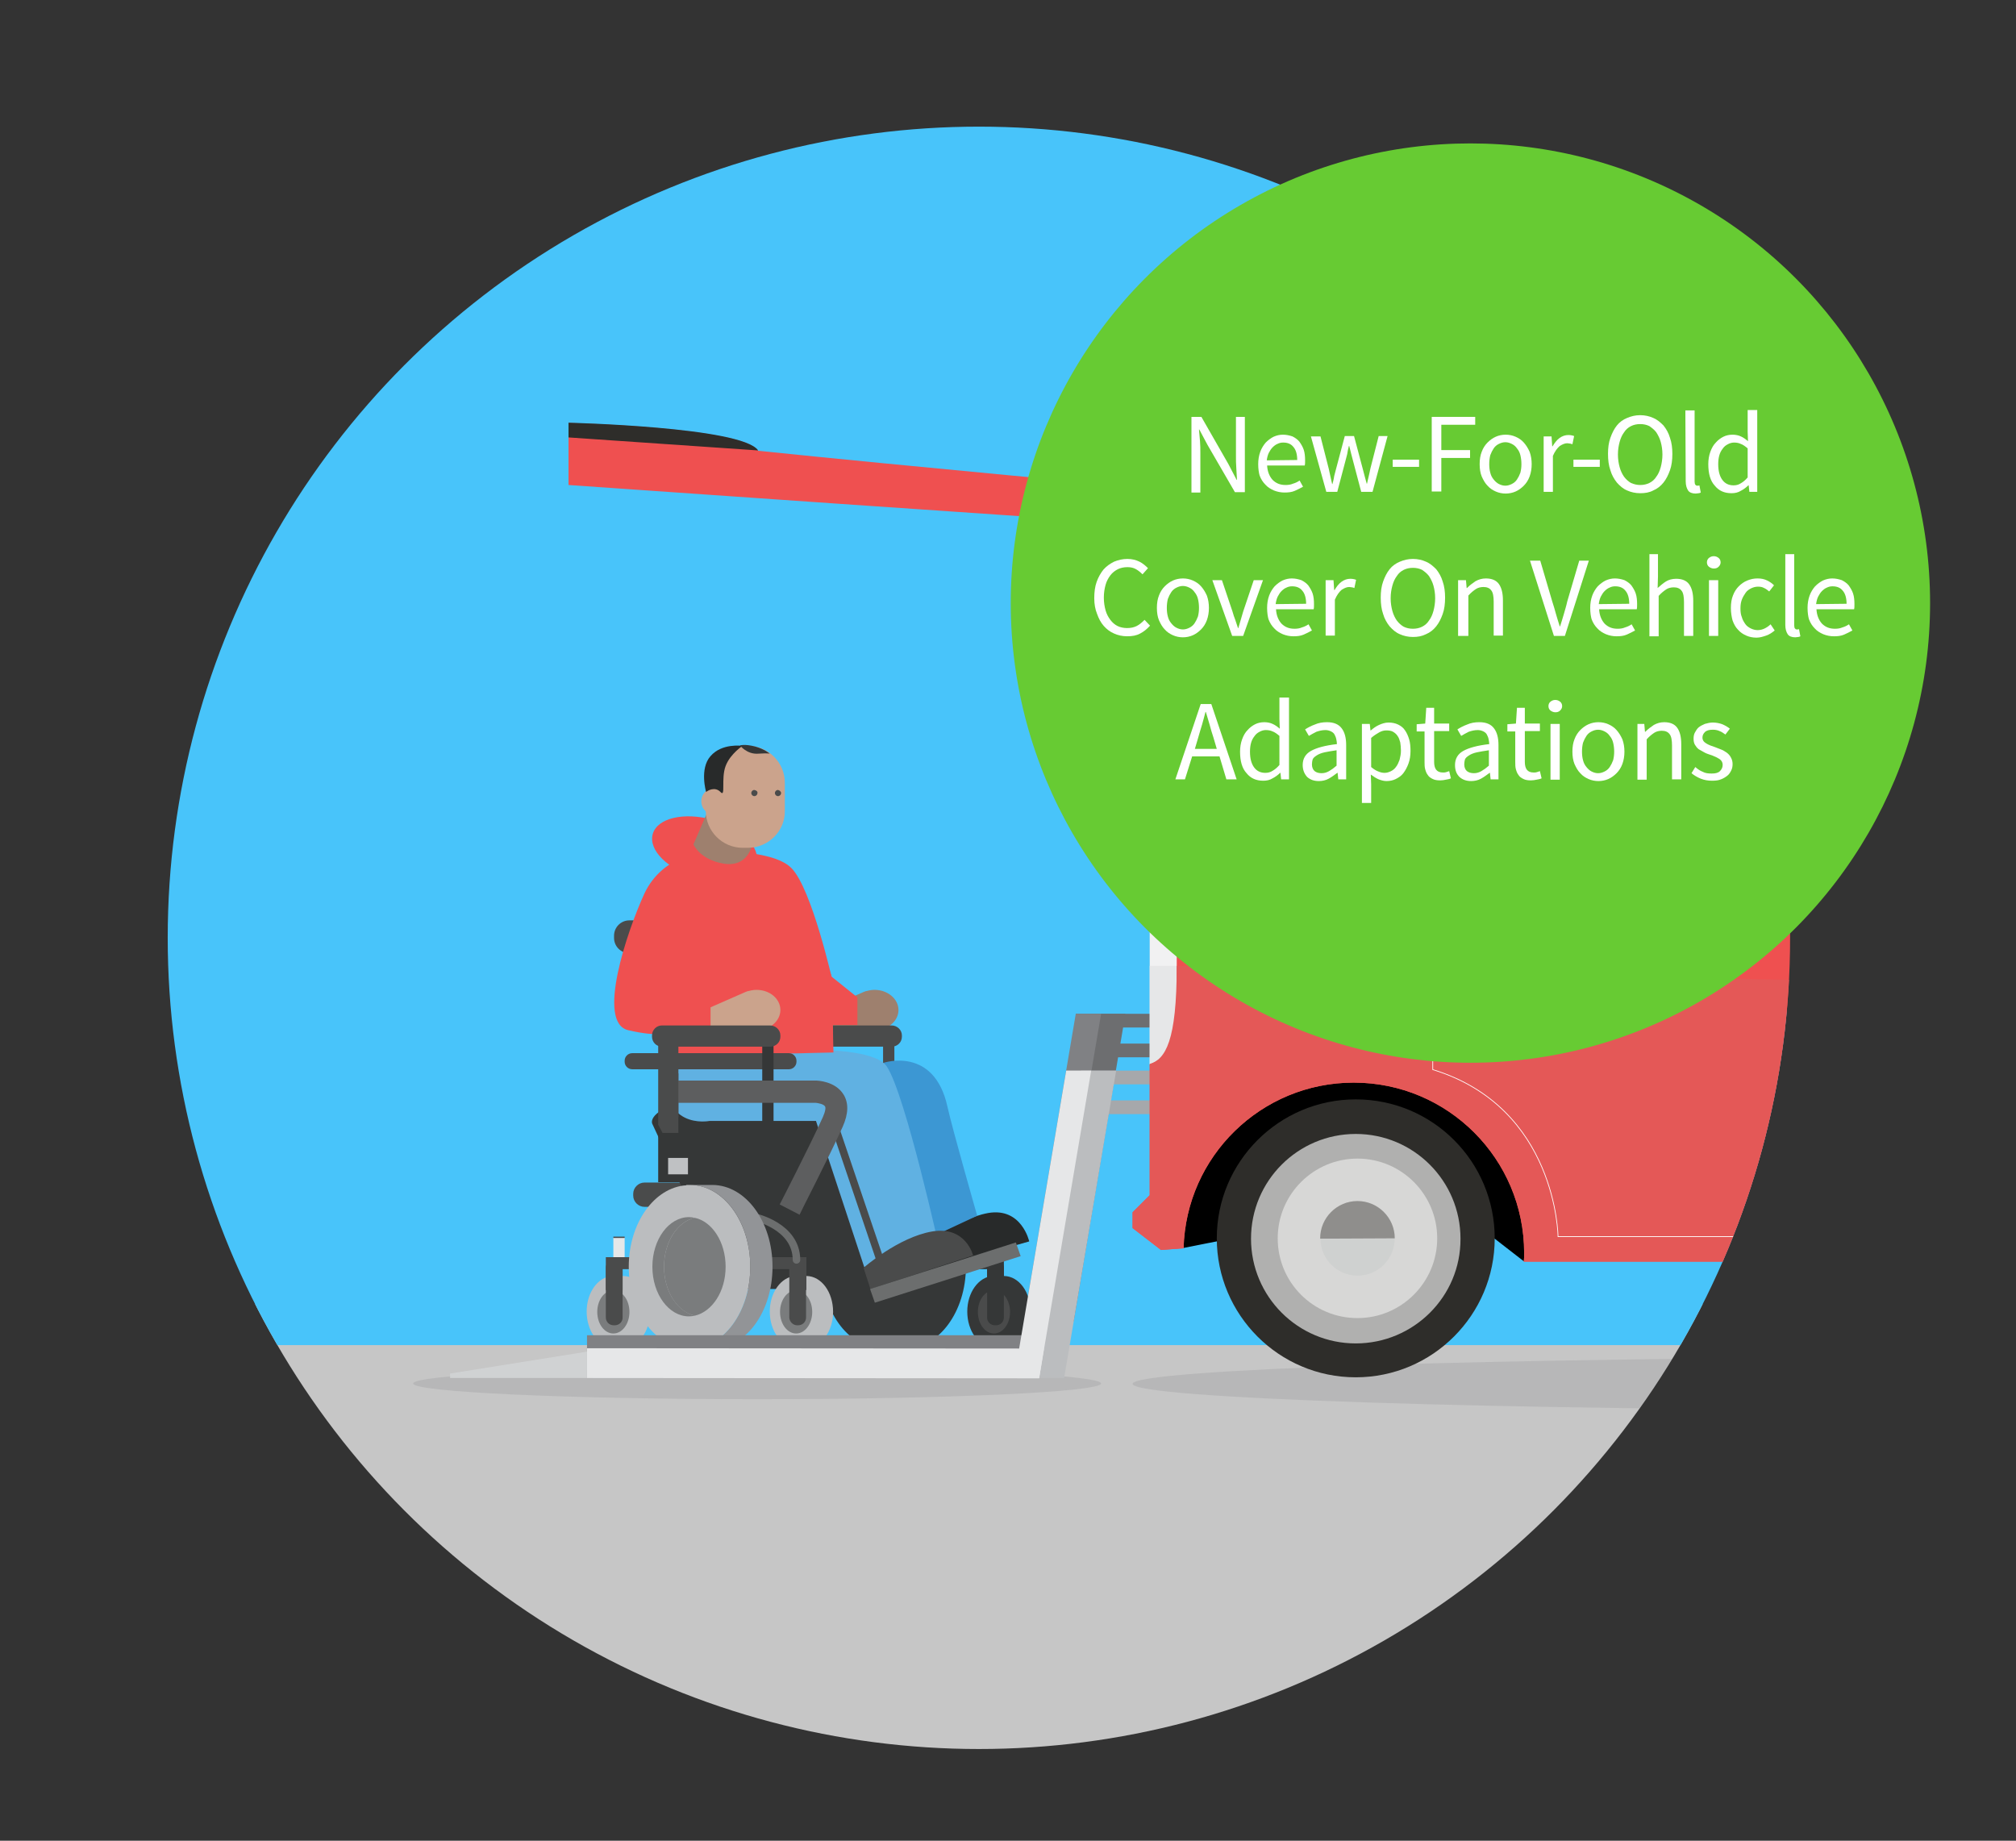 <svg xmlns="http://www.w3.org/2000/svg" xmlns:xlink="http://www.w3.org/1999/xlink" version="1.1" id="Layer_1" x="0" y="0" viewBox="0 0 589 537.8" xml:space="preserve" enable-background="new 0 0 589 537.8"><rect x="0" y="0" width="589" height="537.8" fill="#333333" stroke="none"/><style type="text/css">.st3{fill:#6d6e70}.st4{fill:#808184}.st5{fill:#a6a8ab}.st6{fill:#231f20}.st7{fill:#404041}.st8{opacity:.2;fill:#808184;enable-background:new}.st9{fill:#f1f1f2}.st10{fill:#e6e7e8}.st11{fill:#656563}.st12{fill:#b0b0af}.st13{fill:#2e2d2a}.st14{fill:#d7d7d6}.st15{fill:#8f8e8c}.st16{fill:#cfd1d0}.st17{fill:none}.st18{fill:#ef5050}.st19{fill:#e45857}.st20{fill:#e8e7e8}.st21,.st22,.st23{fill:none;stroke:#fff;stroke-width:.209}.st22,.st23{stroke-width:.5}.st23{stroke-width:.22}.st24{fill:#9e806e}.st25{fill:#4a4b4b}.st26{fill:#353737}.st27{fill:#bbbdbf}.st28{fill:#7a7c7d}.st29{fill:#282a2a}.st30{fill:#3c97d3}.st31{fill:#60b1e2}.st32{fill:#cba38c}.st33,.st34{fill:none;stroke:#4a4b4b;stroke-width:2.198;stroke-miterlimit:10}.st34{stroke:#6c6e6e;stroke-linecap:round;stroke-linejoin:round}.st35{fill:#929497}.st36{fill:#6c6e6e}.st37{fill:#5d5e5f}.st38{fill:#bfc1c3}.st39{fill:#d0d2d3}.st40{fill:#67cb33}.st41{fill:#fff}</style><g><g><g><g><g><g><g><defs><circle id="SVGID_1_" cx="286" cy="274" r="237"/></defs><clipPath id="SVGID_00000008853939153918981420000002564564917289711281_"><use xlink:href="#SVGID_1_" overflow="visible"/></clipPath><rect x="33" y="381" width="489" height="145" clip-path="url(#SVGID_00000008853939153918981420000002564564917289711281_)" fill="#C6C6C6"/></g></g></g></g></g></g><g><g><g><g><g><g><defs><circle id="SVGID_00000152241506997080248790000002462463600014291079_" cx="286" cy="274" r="237"/></defs><clipPath id="SVGID_00000176759358030999862300000011545643224291000231_"><use xlink:href="#SVGID_00000152241506997080248790000002462463600014291079_" overflow="visible"/></clipPath><rect x="33" y="33" width="489" height="360" clip-path="url(#SVGID_00000176759358030999862300000011545643224291000231_)" fill="#48C4FA"/></g></g></g></g></g></g><g><g><g><g><g><g><defs><circle id="SVGID_00000097459410123596152610000018279945821664379044_" cx="286" cy="274" r="237"/></defs><clipPath id="SVGID_00000024680884581947749630000018352549494014045094_"><use xlink:href="#SVGID_00000097459410123596152610000018279945821664379044_" overflow="visible"/></clipPath><g clip-path="url(#SVGID_00000024680884581947749630000018352549494014045094_)"><rect x="314.3" y="296.2" class="st3" width="33.9" height="4"/><rect x="314.3" y="304.9" class="st3" width="33.9" height="4"/><polygon class="st3" points="313.7,386 303.5,386 318.6,296.2 328.8,296.2"/><polygon class="st4" points="306.5,386 299.1,386 314.3,296.2 321.7,296.2"/><rect x="311.5" y="312.8" class="st5" width="33.9" height="4"/><rect x="311.5" y="321.5" class="st5" width="33.9" height="4"/><rect x="423.3" y="159.4" class="st6" width="6.9" height="6.9"/><rect x="429.2" y="159.4" class="st7" width="4.4" height="6.9"/><rect x="543.4" y="159.4" class="st6" width="6.9" height="6.9"/><rect x="549.4" y="159.4" class="st7" width="4.4" height="6.9"/><path class="st7" d="M409.2,159.5c15.7-0.4,143.2,0.1,162.9,0.8c10.6,0.4,17.3,4.3,21.1,7.9h16.6c0,0-6.7-13-28.6-13.6 c-21.9-0.7-163.7-1.2-181.2-0.8s-20.1,14.4-20.1,14.4h13.5C395.7,164.3,400.3,159.8,409.2,159.5z"/><path id="XMLID_269_" class="st8" d="M321.7,404.2c0,2.5-45,4.6-100.5,4.6s-100.5-2.1-100.5-4.6s45-4.6,100.5-4.6 S321.7,401.7,321.7,404.2"/><rect x="335.9" y="232.7" class="st9" width="10.4" height="78.3"/><rect x="335.9" y="282.2" class="st10" width="10.4" height="28.7"/><path d="M345.8,364.6l14.1-2.8l76.8,0.1l8.5,6.6l5.4-9.2c0,0-10.3-54.9-13.9-54.9s-59.5,0-59.5,0l-35.5,29.4L345.8,364.6z"/><path d="M688.9,368.5l14.1-6.7l76.8,0.1l8.5,6.6l5.4-9.2c0,0-10.3-54.9-13.9-54.9s-59.5,0-59.5,0l-35.5,29.4L688.9,368.5z"/><path id="XMLID_232_" class="st8" d="M800.7,404.3c0,4.2-105.2,7.7-234.9,7.7s-234.9-3.4-234.9-7.7 c0-4.2,105.2-7.7,234.9-7.7S800.7,400.1,800.7,404.3"/><path id="XMLID_231_" class="st11" d="M719.9,252.1l19.4,0.6c-0.7-0.1-3.3-0.2-3.3-0.2s-33.4-35.4-68.6-59.5 c-13.9-9.5-30.3-14.8-47.3-18.4c0,0,50.5,22.4,79.4,52.9C710.9,239.4,719.9,252.1,719.9,252.1"/><g><path id="XMLID_230_" class="st12" d="M775.9,361.8c0-20.2-16.4-36.6-36.7-36.6s-36.7,16.4-36.7,36.6 c0,20.3,16.4,36.7,36.7,36.7C759.5,398.4,775.9,382,775.9,361.8"/><path id="XMLID_229_" class="st12" d="M775.9,361.8c0-20.2-16.4-36.6-36.7-36.6s-36.7,16.4-36.7,36.6 c0,20.3,16.4,36.7,36.7,36.7C759.5,398.4,775.9,382,775.9,361.8"/><path id="XMLID_226_" class="st13" d="M738.8,321.2c-22.4,0-40.6,18.2-40.6,40.6s18.2,40.6,40.6,40.6 c22.4,0,40.6-18.2,40.6-40.6C779.4,339.4,761.2,321.2,738.8,321.2 M738.8,392.5c-16.9,0-30.6-13.7-30.6-30.6 s13.7-30.6,30.6-30.6c16.9,0,30.6,13.7,30.6,30.6C769.4,378.8,755.7,392.5,738.8,392.5"/><path id="XMLID_225_" class="st14" d="M762.5,361.8c0-12.8-10.4-23.3-23.3-23.3c-12.8,0-23.3,10.4-23.3,23.3 s10.4,23.3,23.3,23.3C752.1,385.1,762.5,374.6,762.5,361.8"/><path id="XMLID_224_" class="st15" d="M750.1,361.8c0-6-4.9-10.9-10.9-10.9s-10.9,4.9-10.9,10.9c0,0,0,0,0,0.1L750.1,361.8 L750.1,361.8"/><path id="XMLID_223_" class="st16" d="M739.2,372.7c6,0,10.8-4.8,10.9-10.8h-21.7C728.4,367.8,733.3,372.7,739.2,372.7"/></g><g><path id="XMLID_222_" class="st12" d="M433.3,361.8c0-20.2-16.4-36.6-36.7-36.6c-20.3,0-36.7,16.4-36.7,36.6 c0,20.3,16.4,36.7,36.7,36.7C416.9,398.4,433.3,382,433.3,361.8"/><path id="XMLID_221_" class="st12" d="M433.3,361.8c0-20.2-16.4-36.6-36.7-36.6c-20.3,0-36.7,16.4-36.7,36.6 c0,20.3,16.4,36.7,36.7,36.7C416.9,398.4,433.3,382,433.3,361.8"/><path id="XMLID_218_" class="st13" d="M396.1,321.2c-22.4,0-40.6,18.2-40.6,40.6s18.2,40.6,40.6,40.6s40.6-18.2,40.6-40.6 C436.7,339.4,418.6,321.2,396.1,321.2 M396.1,392.5c-16.9,0-30.6-13.7-30.6-30.6s13.7-30.6,30.6-30.6s30.6,13.7,30.6,30.6 C426.8,378.8,413,392.5,396.1,392.5"/><path id="XMLID_216_" class="st14" d="M419.9,361.8c0-12.8-10.4-23.3-23.3-23.3c-12.8,0-23.3,10.4-23.3,23.3 s10.4,23.3,23.3,23.3C409.5,385.1,419.9,374.6,419.9,361.8"/><path id="XMLID_215_" class="st15" d="M407.5,361.8c0-6-4.9-10.9-10.9-10.9s-10.9,4.9-10.9,10.9c0,0,0,0,0,0.1L407.5,361.8 L407.5,361.8"/><path id="XMLID_192_" class="st16" d="M396.6,372.7c6,0,10.8-4.8,10.9-10.8h-21.7C385.8,367.8,390.6,372.7,396.6,372.7"/></g><line id="XMLID_191_" class="st17" x1="335.9" y1="238.1" x2="335.9" y2="255.2"/><path class="st18" d="M827.5,306.9H789c-8,0-14.4-6.5-14.4-14.4c0-8,6.5-14.4,14.4-14.4h9.9c-10.2-16.7-58-26.2-65.4-27.5 h-6.1c0,0-27.3-25.1-39.5-35c-32.7-26.4-45.2-34.9-45.2-34.9c-16.9-14.3-37.1-13.7-43.5-14.3H389.1h-37.2 c-17.7-0.1-16,17.3-16,17.3v49c4.6,1.5,7.9,5.8,7.9,10.8v56.6c0,5-3.3,9.3-7.9,10.8v38.3l-5,5v4.6l8.3,6.4l6.6-0.5 c0.7-26.9,22.7-48.4,49.7-48.4c27.5,0,49.8,22.3,49.8,49.8c0,0.8,0,1.7-0.1,2.5H686h2.9c0-0.8-0.1-1.7-0.1-2.5 c0-27.5,22.3-49.8,49.8-49.8s49.8,22.3,49.8,49.8c0,0.8,0,1.7-0.1,2.5l26.6-4.7c13.4-2,13.3-15.2,13.3-15.2v-22.1 C828.1,326.5,828.5,317.8,827.5,306.9z"/><path class="st19" d="M343.8,282.2c0,22.1-3.3,27.2-7.9,28.7v38.3l-5,5v4.6l8.3,6.4l6.6-0.5c0.7-26.9,22.7-48.4,49.7-48.4 c27.5,0,49.8,22.3,49.8,49.8c0,0.8,0,1.7-0.1,2.5H686h2.9c0-0.8-0.1-1.7-0.1-2.5c0-27.5,22.3-49.8,49.8-49.8 s49.8,22.3,49.8,49.8c0,0.8,0,1.7-0.1,2.5l26.6-4.7c13.4-2,13.3-15.2,13.3-15.2v-22.1c0,0,0.4-8.7-0.7-19.5H789 c-8,0-15.1-7.2-15.1-15.1"/><path class="st11" d="M683.9,222.4l-43.8-34.3c0,0-11.2-8.6-31.2-8.6c-20.4,0-183,0-236.5,0c-8.8,0-17.1,7.5-19.5,18.1l0,0 c-3.2,13.9,2.6,35.9,23.8,40.5l16.4,2.3c0.1,0,0.2,0,0.3,0l314.7,23.3L683.9,222.4z"/><path id="XMLID_187_" class="st13" d="M536.6,293.3c3.3,0,6-2.7,6-6V271c0-3.3-2.7-6-6-6h-1.4v28.4h1.4V293.3z"/><path id="XMLID_186_" class="st20" d="M528.4,271v16.3c0,3.3,2.7,6,6,6h0.8V265h-0.8C531.1,265,528.4,267.7,528.4,271"/><path id="XMLID_185_" class="st13" d="M564.5,293.3c3.3,0,6-2.7,6-6V271c0-3.3-2.7-6-6-6h-1.4v28.4h1.4V293.3z"/><path id="XMLID_181_" class="st20" d="M556.3,271v16.3c0,3.3,2.7,6,6,6h0.8V265h-0.8C559,265,556.3,267.7,556.3,271"/><path id="XMLID_180_" class="st13" d="M707.5,249.5c-1.3-6-7.5-14.5-23.6-27c-2-1.6-3.6-2.8-5.6-4.4v43.7l29.8,2 L707.5,249.5z"/><polygon id="XMLID_179_" class="st13" points="418.6,179.5 436.2,179.5 436.2,243.6 418.6,242.4"/><polygon id="XMLID_175_" class="st13" points="529,179.5 564.9,179.5 564.9,253.2 529,250.6"/><line class="st21" x1="548.6" y1="179.5" x2="548.6" y2="361.3"/><path id="XMLID_174_" class="st9" d="M798.9,278.1c-0.2-0.3-0.3-0.5-0.3-0.5h-10.2c-7.9,0-14.2,6.3-14.4,14.1h39.4 C808,285.6,803.7,280.8,798.9,278.1"/><path id="XMLID_173_" class="st10" d="M788.4,307.3l39.1-0.4c-3.1-4.6-10.2-12.3-14.1-15.2H774c0,0.1,0,0.2,0,0.3 C774,300,780.4,307.3,788.4,307.3"/><path class="st21" d="M418.6,242.4v70.1c36.3,11.1,36.6,48.8,36.6,48.8H552h130.2l25.9-85.6v-12"/><path id="XMLID_169_" class="st13" d="M671.6,240.9c-0.2,0-3.3,0-3.6,0V273c0.2,0,3.3,0,3.6,0c8.9,0,13.2-7.2,13.2-16.1 C684.8,248.2,680.5,240.9,671.6,240.9"/><path id="XMLID_168_" class="st7" d="M671.6,240.9c-0.2,0-0.5,0-0.7,0V273c0.2,0,0.5,0,0.7,0c8.9,0,16.1-7.2,16.1-16.1 C687.6,248.2,680.4,240.9,671.6,240.9"/><line class="st22" x1="418.6" y1="260.7" x2="367.6" y2="255.1"/><line class="st23" x1="418.6" y1="265.5" x2="367.6" y2="259.8"/><line class="st23" x1="418.6" y1="256" x2="367.6" y2="250.3"/><line class="st23" x1="367.6" y1="250.3" x2="367.6" y2="259.8"/><path id="XMLID_167_" class="st20" d="M721.4,297.5c0,1.9-1.6,3.5-3.5,3.5h-3.8c-1.9,0-3.5-1.6-3.5-3.5s1.6-3.5,3.5-3.5h3.8 C719.8,294,721.4,295.5,721.4,297.5"/><path class="st18" d="M351.9,166.3c0,0-2.1-12.3-16-13c-13.8-0.7-169.8-11.6-169.8-11.6v-18.1c0,0,50.7,1.2,55.4,8.1 c42.5,4.4,114.4,11,114.4,11s25.4,2.4,24,23.7C351.9,166.3,351.9,166.3,351.9,166.3z"/><path class="st13" d="M166.1,127.8v-4.3c0,0,50.7,1.2,55.4,8.1"/><g id="XMLID_96_"><rect id="XMLID_419_" x="179.2" y="361.6" class="st10" width="3.3" height="5.8"/><path id="XMLID_418_" class="st24" d="M255.5,289.2c-0.9,0-1.8,0.2-2.6,0.4l0,0l0,0c-0.4,0.1-0.7,0.3-1,0.4l-9.8,4.3v6.7 h13.4c3.9,0,7-2.7,7-5.9C262.5,291.8,259.3,289.2,255.5,289.2"/><polygon id="XMLID_417_" class="st18" points="250.5,299.5 250.5,291.4 235.8,279.6 238.2,299.5"/><path id="XMLID_416_" class="st25" d="M187.8,278.5h-3.9c-2.5,0-4.5-2-4.5-4.5v-0.6c0-2.5,2-4.5,4.5-4.5h3.9 c2.5,0,4.5,2,4.5,4.5v0.6C192.3,276.5,190.2,278.5,187.8,278.5"/><rect id="XMLID_415_" x="258" y="304.3" class="st25" width="3.3" height="35.5"/><path id="XMLID_414_" class="st26" d="M282.2,370.1c0-13.1-7.8-23.8-17.5-23.9l0,0h-7.8v0.1c-9.3,0.6-16.8,11-16.8,23.8 s7.4,23.2,16.8,23.8v0.1h7.8l0,0C274.3,393.9,282.2,383.2,282.2,370.1"/><path id="XMLID_413_" class="st26" d="M301.1,383.3c0-5.8-3.4-10.4-7.7-10.5l0,0H290l0,0c-4.1,0.3-7.4,4.8-7.4,10.4 s3.3,10.2,7.4,10.4l0,0h3.4l0,0C297.7,393.7,301.1,389,301.1,383.3"/><path id="XMLID_412_" class="st25" d="M295.1,383.3c0,3.5-2.1,6.3-4.7,6.3s-4.7-2.8-4.7-6.3s2.1-6.3,4.7-6.3 S295.1,379.8,295.1,383.3"/><rect id="XMLID_411_" x="278" y="367.3" class="st26" width="14" height="3.5"/><path id="XMLID_410_" class="st26" d="M290.7,387.2h0.3c1.3,0,2.3-1,2.3-2.3v-14.5c0-1.3-1-2.3-2.3-2.3h-0.3 c-1.3,0-2.3,1-2.3,2.3V385C288.4,386.2,289.4,387.2,290.7,387.2"/><rect id="XMLID_409_" x="288.4" y="367.3" class="st26" width="4.9" height="9.6"/><path id="XMLID_408_" class="st27" d="M189.9,383.3c0-5.8-3.4-10.4-7.7-10.5l0,0h-3.4l0,0c-4.1,0.3-7.4,4.8-7.4,10.4 s3.3,10.2,7.4,10.4l0,0h3.4l0,0C186.5,393.7,189.9,389,189.9,383.3"/><path id="XMLID_407_" class="st28" d="M183.9,383.3c0,3.5-2.1,6.3-4.7,6.3c-2.6,0-4.7-2.8-4.7-6.3s2.1-6.3,4.7-6.3 C181.8,377,183.9,379.8,183.9,383.3"/><rect id="XMLID_406_" x="178.3" y="367.3" class="st25" width="14" height="3.5"/><path id="XMLID_405_" class="st25" d="M179.6,387.2h-0.3c-1.3,0-2.3-1-2.3-2.3v-14.5c0-1.3,1-2.3,2.3-2.3h0.3 c1.3,0,2.3,1,2.3,2.3V385C181.9,386.2,180.9,387.2,179.6,387.2"/><rect id="XMLID_404_" x="177" y="367.3" class="st25" width="4.9" height="9.6"/><path id="XMLID_403_" class="st25" d="M260.5,305.8h-31.6c-1.6,0-2.9-1.3-2.9-2.9v-0.4c0-1.6,1.3-2.9,2.9-2.9h31.6 c1.6,0,3,1.3,3,2.9v0.4C263.5,304.5,262.2,305.8,260.5,305.8"/><path id="XMLID_402_" class="st29" d="M268.7,365l2,6.2l30-8.5c0,0-2.2-10-12-8.3C278.9,356.2,268.7,365,268.7,365"/><rect id="XMLID_401_" x="232.7" y="346.2" class="st26" width="32" height="30.4"/><path id="XMLID_400_" class="st30" d="M258.2,310.5L258.2,310.5c0,0,14.7-4.9,18.6,12.8c1.4,6.4,8.7,31.9,8.7,31.9 l-25.8,12L258.2,310.5z"/><path id="XMLID_399_" class="st25" d="M203,352.6h-14.7c-1.8,0-3.3-1.5-3.3-3.3v-0.5c0-1.8,1.5-3.3,3.3-3.3H203 c1.8,0,3.3,1.5,3.3,3.3v0.5C206.3,351.1,204.8,352.6,203,352.6"/><path id="XMLID_398_" class="st26" d="M199.3,347.1l-8.7-18.7c0,0-1.9-3.2,8.7-6.7c10.6-3.5,59.1-2.6,59.1-2.6l1.2,26.4 l-19.3,31.1h-23.8L199.3,347.1z"/><path id="XMLID_397_" class="st27" d="M243.4,383.3c0-5.8-3.4-10.4-7.7-10.5l0,0h-3.4l0,0c-4.1,0.3-7.4,4.8-7.4,10.4 s3.3,10.2,7.4,10.4l0,0h3.4l0,0C239.9,393.7,243.4,389,243.4,383.3"/><path id="XMLID_396_" class="st28" d="M237.3,383.3c0,3.5-2.1,6.3-4.7,6.3c-2.6,0-4.7-2.8-4.7-6.3s2.1-6.3,4.7-6.3 S237.3,379.8,237.3,383.3"/><path id="XMLID_395_" class="st31" d="M211,307.9c0,0,42.6-4.6,48.1,3.7c5.5,8.3,15.7,54.7,15.7,54.7l-22.3,3.9l-14.1-42.7 h-31.1c0,0-15.2,3-12.4-16.9C197.7,290.6,211,307.9,211,307.9"/><path id="XMLID_394_" class="st18" d="M205.4,248.8c0,0-11.9,1.2-17.1,12.2c-5.1,11.1-14.2,37.9-4.7,40 c9.5,2.2,11.2,0.5,11.2,0.5l0.2,7.1l48.5-1.1c0,0-0.2-5-0.2-19.6C243.4,273.4,205.4,248.8,205.4,248.8"/><path id="XMLID_393_" class="st18" d="M205.4,248.8c0,0,19.8-1.2,25.8,4.8c6,6,12.1,33.3,12.1,33.3l-25.6,8.3L205.4,248.8z"/><path id="XMLID_392_" class="st18" d="M221,252.2c-1.3,4.7-9.1,6.5-17.5,4.2c-8.4-2.4-14.1-8-12.8-12.7s9.1-6.5,17.5-4.2 C216.6,241.8,222.3,247.5,221,252.2"/><path id="XMLID_388_" class="st24" d="M206.4,237.9l-3.8,8.8c0,0,1.8,4.4,8.7,5.6c6.9,1.2,8.2-4.8,8.2-4.8L206.4,237.9z"/><path id="XMLID_387_" class="st25" d="M230.5,312.4h-45.8c-1.2,0-2.2-1-2.2-2.2v-0.3c0-1.2,1-2.2,2.2-2.2h45.8 c1.2,0,2.2,1,2.2,2.2v0.3C232.7,311.4,231.7,312.4,230.5,312.4"/><path id="XMLID_386_" class="st32" d="M218.5,247.7H217c-6,0-10.8-4.9-10.8-10.8v-8.2c0-6,4.9-10.8,10.8-10.8h1.5 c6,0,10.8,4.9,10.8,10.8v8.2C229.4,242.8,224.5,247.7,218.5,247.7"/><path id="XMLID_385_" class="st32" d="M212.5,234.1c0,2.1-1.7,3.9-3.8,3.9s-3.8-1.7-3.8-3.9c0-2.1,1.7-3.9,3.8-3.9 C210.8,230.2,212.5,231.9,212.5,234.1"/><polygon id="XMLID_383_" class="st25" points="198.2,339.7 192.3,328.6 192.3,304.3 198.2,304.3"/><rect id="XMLID_382_" x="222.7" y="304.3" class="st26" width="3.3" height="35.5"/><rect id="XMLID_381_" x="220.3" y="367.3" class="st25" width="14" height="3.5"/><path id="XMLID_539_" class="st25" d="M232.9,387.2h0.3c1.3,0,2.3-1,2.3-2.3v-14.5c0-1.3-1-2.3-2.3-2.3h-0.3 c-1.3,0-2.3,1-2.3,2.3V385C230.7,386.2,231.7,387.2,232.9,387.2"/><rect id="XMLID_1043_" x="230.7" y="367.3" class="st25" width="4.9" height="9.6"/><rect id="XMLID_1100_" x="192.3" y="331" class="st26" width="17.6" height="14.4"/><path id="XMLID_1101_" class="st25" d="M252.3,370.4l2,6.2l30-9.8c0,0-2.1-8.7-12-7C262.4,361.5,252.3,370.4,252.3,370.4"/><line id="XMLID_1106_" class="st33" x1="243.4" y1="327.6" x2="257.7" y2="369.8"/><path id="XMLID_1217_" class="st34" d="M220.5,355.6c0,0,12.2,2.6,12.2,12.5"/><path id="XMLID_1218_" class="st35" d="M208.2,346.2L208.2,346.2h-6.5l0,0c9.7,0.1,17.5,10.7,17.5,23.9 c0,13.1-7.8,23.8-17.5,23.9l0,0h6.5l0,0c9.7-0.1,17.5-10.7,17.5-23.9C225.7,356.9,217.9,346.3,208.2,346.2"/><path id="XMLID_1219_" class="st27" d="M219.2,370.1c0-13.1-7.8-23.8-17.5-23.9l0,0h-1.2v0.1c-9.3,0.6-16.8,11-16.8,23.8 s7.4,23.2,16.8,23.8v0.1h1.2l0,0C211.4,393.9,219.2,383.2,219.2,370.1"/><path id="XMLID_1220_" class="st28" d="M194,370.1c0-7.2,3.9-13.2,9-14.3c-0.6-0.1-1.1-0.2-1.7-0.2 c-5.9,0-10.7,6.5-10.7,14.5s4.8,14.5,10.7,14.5c0.6,0,1.1-0.1,1.7-0.2C197.9,383.2,194,377.3,194,370.1"/><path id="XMLID_1221_" class="st28" d="M212,370.1c0-7.2-3.9-13.2-9-14.3c-5.1,1.1-9,7.1-9,14.3c0,7.2,3.9,13.2,9,14.3 C208.1,383.2,212,377.3,212,370.1"/><polygon id="XMLID_1222_" class="st36" points="298.2,367 255.6,380.6 254.2,376.6 296.8,363"/><path id="XMLID_1224_" class="st37" d="M233.6,354.9l-5.8-3c0.1-0.2,8.7-16.9,12.6-25.5c0.8-1.8,0.9-2.9,0.6-3.2 c-0.4-0.6-1.8-0.9-2.7-1h-41.9v-6.5h41.9c0.6,0,5.7,0.2,8.1,4c1.6,2.5,1.5,5.7-0.2,9.5 C242.3,337.9,233.6,354.7,233.6,354.9"/><path id="XMLID_1225_" class="st29" d="M206.3,231.4c0.4-0.4,2.6-1.7,4.2,0c1.6,1.7,0.1-3.9,1.5-7.6c1.4-3.7,5.2-6,4.9-5.9 c-0.3,0-6-0.8-9.3,3C204.3,224.6,206.3,231.4,206.3,231.4"/><rect id="XMLID_1226_" x="194.5" y="313.6" class="st25" width="3.7" height="12.8"/><path id="XMLID_1227_" class="st25" d="M221.3,231.7c0,0.5-0.4,0.9-0.9,0.9s-0.9-0.4-0.9-0.9s0.4-0.9,0.9-0.9 C221,230.9,221.4,231.3,221.3,231.7"/><path id="XMLID_1228_" class="st25" d="M228.2,231.7c0,0.5-0.4,0.9-0.9,0.9s-0.9-0.4-0.9-0.9s0.4-0.9,0.9-0.9 C227.8,230.9,228.2,231.3,228.2,231.7"/><path id="XMLID_1229_" class="st26" d="M216.2,217.8c0,0,2,2.6,5.2,2.4c3.2-0.2,3.5,0,3.5,0s-1.4-1.3-4.3-2.1 C217.5,217.3,216.2,217.8,216.2,217.8"/><rect id="XMLID_1230_" x="195.2" y="338.3" class="st38" width="5.8" height="4.8"/><rect id="XMLID_1231_" x="179.2" y="361.3" class="st25" width="3.3" height=".4"/><path id="XMLID_1232_" class="st32" d="M221,289.2c-0.9,0-1.8,0.2-2.6,0.4l0,0l0,0c-0.4,0.1-0.7,0.3-1,0.4l-9.8,4.3v6.7 H221c3.9,0,7-2.7,7-5.9C228,291.8,224.9,289.2,221,289.2"/><path id="XMLID_1233_" class="st25" d="M225,305.8h-31.6c-1.6,0-2.9-1.3-2.9-2.9v-0.4c0-1.6,1.3-2.9,2.9-2.9H225 c1.6,0,3,1.3,3,2.9v0.4C228,304.5,226.7,305.8,225,305.8"/></g><rect x="171.5" y="390.1" class="st4" width="129.1" height="4.8"/><polygon class="st27" points="310.9,402.6 300.6,402.6 315.8,312.8 326.1,312.8"/><polygon class="st10" points="303.6,402.6 296.3,402.6 311.5,312.8 318.8,312.8"/><polygon class="st10" points="171.5,393.9 305,394 303.6,402.7 171.5,402.6"/><polygon class="st39" points="171.5,402.6 131.5,402.6 131.5,401.3 171.5,394.9"/></g></g></g></g></g></g></g></g><circle class="st40" cx="429.6" cy="176.2" r="134.3"/><g><path class="st41" d="M348.1,121.8h2.9l7.9,13.8l2.4,4.6h0.1c-0.1-1.1-0.1-2.3-0.2-3.5s-0.1-2.4-0.1-3.5v-11.4h2.6v22h-2.9l-8-13.8 l-2.4-4.5h-0.1c0.1,1.1,0.2,2.2,0.3,3.4s0.1,2.3,0.1,3.5v11.5h-2.6L348.1,121.8L348.1,121.8z"/><path class="st41" d="M367.6,135.6c0-1.3,0.2-2.5,0.6-3.6s1-2,1.6-2.7c0.7-0.7,1.5-1.3,2.3-1.7c0.9-0.4,1.8-0.6,2.7-0.6 c1,0,1.9,0.2,2.8,0.5c0.8,0.4,1.5,0.9,2,1.5c0.5,0.7,1,1.5,1.3,2.4s0.4,2,0.4,3.1c0,0.6,0,1.1-0.1,1.5h-11c0.1,1.8,0.7,3.2,1.6,4.2 c1,1,2.2,1.5,3.8,1.5c0.8,0,1.5-0.1,2.2-0.4c0.7-0.2,1.3-0.5,1.9-0.9l1,1.8c-0.7,0.4-1.5,0.8-2.4,1.2s-1.9,0.5-3,0.5 s-2.1-0.2-3.1-0.6c-0.9-0.4-1.8-0.9-2.5-1.7c-0.7-0.7-1.3-1.6-1.7-2.7C367.8,138.2,367.6,137,367.6,135.6z M379,134.4 c0-1.7-0.4-3-1.1-3.8c-0.7-0.9-1.7-1.3-3-1.3c-0.6,0-1.1,0.1-1.7,0.4c-0.5,0.2-1,0.6-1.4,1s-0.8,1-1.1,1.6 c-0.3,0.6-0.5,1.4-0.6,2.2L379,134.4L379,134.4z"/><path class="st41" d="M383,127.5h2.8l2.4,9.4c0.2,0.8,0.3,1.5,0.5,2.3c0.2,0.7,0.3,1.5,0.5,2.2h0.1c0.2-0.8,0.4-1.5,0.5-2.3 c0.2-0.7,0.4-1.5,0.6-2.3l2.5-9.4h2.7l2.5,9.4c0.2,0.8,0.4,1.5,0.6,2.3c0.2,0.7,0.4,1.5,0.6,2.2h0.1c0.2-0.8,0.3-1.5,0.5-2.2 s0.3-1.5,0.5-2.3l2.4-9.4h2.6l-4.4,16.3h-3.3l-2.3-8.7c-0.2-0.8-0.4-1.6-0.6-2.3c-0.2-0.8-0.4-1.6-0.6-2.4h-0.1 c-0.2,0.8-0.4,1.6-0.5,2.4c-0.2,0.8-0.4,1.5-0.6,2.3l-2.3,8.7h-3.2L383,127.5z"/><path class="st41" d="M406.9,134.3h7.7v2.1h-7.7V134.3z"/><path class="st41" d="M418.3,121.8H431v2.3h-9.9v7.4h8.4v2.3h-8.4v9.8h-2.8L418.3,121.8L418.3,121.8z"/><path class="st41" d="M432.3,135.6c0-1.4,0.2-2.6,0.6-3.6c0.4-1.1,1-2,1.7-2.7s1.5-1.3,2.4-1.7s1.9-0.6,2.9-0.6s2,0.2,2.9,0.6 c0.9,0.4,1.7,0.9,2.4,1.7s1.2,1.6,1.7,2.7c0.4,1.1,0.6,2.3,0.6,3.6s-0.2,2.5-0.6,3.6s-1,2-1.7,2.7s-1.5,1.3-2.4,1.7 s-1.9,0.6-2.9,0.6s-2-0.2-2.9-0.6c-0.9-0.4-1.7-0.9-2.4-1.7c-0.7-0.7-1.2-1.6-1.7-2.7C432.5,138.2,432.3,137,432.3,135.6z M435.1,135.6c0,0.9,0.1,1.8,0.3,2.5c0.2,0.8,0.5,1.4,1,2c0.4,0.5,0.9,1,1.5,1.3s1.2,0.5,1.9,0.5s1.3-0.2,1.9-0.5s1.1-0.7,1.5-1.3 s0.7-1.2,1-2c0.2-0.8,0.3-1.6,0.3-2.5s-0.1-1.8-0.3-2.6c-0.2-0.8-0.5-1.4-1-2c-0.4-0.6-0.9-1-1.5-1.3s-1.2-0.5-1.9-0.5 s-1.3,0.2-1.9,0.5s-1.1,0.7-1.5,1.3s-0.7,1.2-1,2C435.2,133.8,435.1,134.7,435.1,135.6z"/><path class="st41" d="M451,127.5h2.3l0.2,2.9h0.1c0.6-1,1.2-1.8,2-2.4s1.7-0.9,2.6-0.9c0.6,0,1.2,0.1,1.7,0.3l-0.5,2.4 c-0.3-0.1-0.5-0.2-0.7-0.2s-0.5-0.1-0.8-0.1c-0.7,0-1.4,0.3-2.2,0.8c-0.7,0.6-1.4,1.5-2,2.9v10.5H451V127.5z"/><path class="st41" d="M459.7,134.3h7.7v2.1h-7.7V134.3z"/><path class="st41" d="M479.2,144.1c-1.4,0-2.7-0.3-3.8-0.8c-1.2-0.5-2.1-1.3-3-2.3c-0.8-1-1.5-2.2-1.9-3.6c-0.5-1.4-0.7-3-0.7-4.8 s0.2-3.3,0.7-4.7s1.1-2.6,1.9-3.6s1.8-1.7,3-2.2s2.4-0.8,3.8-0.8s2.7,0.3,3.8,0.8c1.2,0.5,2.1,1.3,3,2.2c0.8,1,1.5,2.2,1.9,3.6 c0.5,1.4,0.7,3,0.7,4.7c0,1.8-0.2,3.4-0.7,4.8c-0.5,1.4-1.1,2.6-1.9,3.6s-1.8,1.8-3,2.3C481.9,143.9,480.6,144.1,479.2,144.1z M479.2,141.7c1,0,1.9-0.2,2.7-0.6c0.8-0.4,1.5-1,2-1.8c0.6-0.8,1-1.7,1.3-2.8s0.5-2.4,0.5-3.7c0-1.4-0.2-2.6-0.5-3.7 c-0.3-1.1-0.8-2-1.3-2.8c-0.6-0.8-1.3-1.3-2-1.8c-0.8-0.4-1.7-0.6-2.7-0.6s-1.9,0.2-2.7,0.6c-0.8,0.4-1.5,1-2,1.8 c-0.6,0.8-1,1.7-1.3,2.8s-0.5,2.3-0.5,3.7s0.2,2.6,0.5,3.7c0.3,1.1,0.8,2.1,1.3,2.8c0.6,0.8,1.3,1.4,2,1.8 C477.4,141.5,478.3,141.7,479.2,141.7z"/><path class="st41" d="M492.4,119.9h2.7v20.8c0,0.4,0.1,0.8,0.2,0.9c0.2,0.2,0.3,0.3,0.5,0.3c0.1,0,0.2,0,0.3,0s0.2,0,0.4-0.1 l0.4,2.1c-0.2,0.1-0.4,0.2-0.6,0.2s-0.6,0.1-0.9,0.1c-1,0-1.8-0.3-2.2-0.9c-0.4-0.6-0.7-1.5-0.7-2.7L492.4,119.9L492.4,119.9z"/><path class="st41" d="M499.1,135.6c0-1.3,0.2-2.5,0.6-3.6s0.9-2,1.6-2.7c0.6-0.7,1.4-1.3,2.2-1.7s1.7-0.6,2.7-0.6 c0.9,0,1.8,0.2,2.4,0.5c0.7,0.3,1.4,0.8,2.1,1.4l-0.1-2.8v-6.3h2.8v23.9h-2.3l-0.2-1.9h-0.1c-0.6,0.6-1.4,1.2-2.2,1.6 c-0.8,0.5-1.7,0.7-2.7,0.7c-2.1,0-3.7-0.7-4.9-2.2C499.7,140.5,499.1,138.4,499.1,135.6z M502,135.6c0,2,0.4,3.5,1.2,4.6 c0.8,1.1,1.9,1.6,3.3,1.6c0.8,0,1.5-0.2,2.1-0.6c0.7-0.4,1.3-0.9,2-1.7V131c-0.7-0.6-1.4-1.1-2-1.3c-0.6-0.3-1.3-0.4-2-0.4 c-0.6,0-1.3,0.2-1.8,0.5c-0.6,0.3-1.1,0.7-1.5,1.3c-0.4,0.5-0.8,1.2-1,2C502.1,133.8,502,134.7,502,135.6z"/><path class="st41" d="M319.7,174.8c0-1.8,0.2-3.4,0.7-4.8c0.5-1.4,1.2-2.6,2-3.6c0.9-1,1.9-1.7,3.1-2.3c1.2-0.5,2.5-0.8,3.9-0.8 c1.3,0,2.5,0.3,3.5,0.8s1.8,1.2,2.5,1.9l-1.6,1.8c-0.6-0.6-1.2-1.1-1.9-1.5c-0.7-0.4-1.5-0.6-2.5-0.6s-2,0.2-2.8,0.6 c-0.8,0.4-1.6,1-2.2,1.8s-1.1,1.7-1.4,2.8s-0.5,2.3-0.5,3.7s0.2,2.6,0.5,3.7c0.3,1.1,0.8,2,1.4,2.8s1.3,1.4,2.1,1.8 c0.8,0.4,1.8,0.6,2.8,0.6c1.1,0,2-0.2,2.8-0.6c0.8-0.4,1.5-1,2.3-1.8l1.6,1.7c-0.9,1-1.9,1.8-2.9,2.3c-1.1,0.6-2.3,0.8-3.8,0.8 c-1.4,0-2.7-0.3-3.8-0.8c-1.2-0.5-2.2-1.3-3-2.2c-0.9-1-1.5-2.2-2-3.6C320,178.1,319.7,176.5,319.7,174.8z"/><path class="st41" d="M338,177.6c0-1.4,0.2-2.6,0.6-3.6c0.4-1.1,1-2,1.7-2.7s1.5-1.3,2.4-1.7s1.9-0.6,2.9-0.6s2,0.2,2.9,0.6 c0.9,0.4,1.7,0.9,2.4,1.7s1.2,1.6,1.7,2.7c0.4,1.1,0.6,2.3,0.6,3.6s-0.2,2.5-0.6,3.6s-1,2-1.7,2.7s-1.5,1.3-2.4,1.7 s-1.9,0.6-2.9,0.6s-2-0.2-2.9-0.6c-0.9-0.4-1.7-0.9-2.4-1.7c-0.7-0.7-1.2-1.6-1.7-2.7C338.2,180.2,338,179,338,177.6z M340.9,177.6 c0,0.9,0.1,1.8,0.3,2.5c0.2,0.8,0.5,1.4,1,2c0.4,0.5,0.9,1,1.5,1.3s1.2,0.5,1.9,0.5s1.3-0.2,1.9-0.5s1.1-0.7,1.5-1.3s0.7-1.2,1-2 c0.2-0.8,0.3-1.6,0.3-2.5s-0.1-1.8-0.3-2.6c-0.2-0.8-0.5-1.4-1-2c-0.4-0.6-0.9-1-1.5-1.3s-1.2-0.5-1.9-0.5s-1.3,0.2-1.9,0.5 s-1.1,0.7-1.5,1.3s-0.7,1.2-1,2C341,175.8,340.9,176.7,340.9,177.6z"/><path class="st41" d="M354.2,169.5h2.8l3.1,9.2c0.2,0.8,0.5,1.6,0.8,2.4c0.3,0.8,0.5,1.6,0.8,2.4h0.1c0.2-0.8,0.5-1.6,0.7-2.4 c0.2-0.8,0.5-1.6,0.7-2.4l3.1-9.2h2.7l-5.8,16.3H360L354.2,169.5z"/><path class="st41" d="M370.2,177.6c0-1.3,0.2-2.5,0.6-3.6s1-2,1.6-2.7c0.7-0.7,1.5-1.3,2.3-1.7c0.9-0.4,1.8-0.6,2.7-0.6 c1,0,1.9,0.2,2.8,0.5c0.8,0.4,1.5,0.9,2,1.5c0.5,0.7,1,1.5,1.3,2.4s0.4,2,0.4,3.1c0,0.6,0,1.1-0.1,1.5h-11c0.1,1.8,0.7,3.2,1.6,4.2 c1,1,2.2,1.5,3.8,1.5c0.8,0,1.5-0.1,2.2-0.4c0.7-0.2,1.3-0.5,1.9-0.9l1,1.8c-0.7,0.4-1.5,0.8-2.4,1.2s-1.9,0.5-3,0.5 s-2.1-0.2-3.1-0.6c-0.9-0.4-1.8-0.9-2.5-1.7c-0.7-0.7-1.3-1.6-1.7-2.7C370.4,180.2,370.2,179,370.2,177.6z M381.6,176.4 c0-1.7-0.4-3-1.1-3.8c-0.7-0.9-1.7-1.3-3-1.3c-0.6,0-1.1,0.1-1.7,0.4c-0.5,0.2-1,0.6-1.4,1s-0.8,1-1.1,1.6 c-0.3,0.6-0.5,1.4-0.6,2.2L381.6,176.4L381.6,176.4z"/><path class="st41" d="M387.3,169.5h2.3l0.2,2.9h0.1c0.6-1,1.2-1.8,2-2.4s1.7-0.9,2.6-0.9c0.6,0,1.2,0.1,1.7,0.3l-0.5,2.4 c-0.3-0.1-0.5-0.2-0.7-0.2s-0.5-0.1-0.8-0.1c-0.7,0-1.4,0.3-2.2,0.8c-0.7,0.6-1.4,1.5-2,2.9v10.5h-2.7V169.5z"/><path class="st41" d="M412.8,186.1c-1.4,0-2.7-0.3-3.8-0.8c-1.2-0.5-2.1-1.3-3-2.3c-0.8-1-1.5-2.2-1.9-3.6c-0.5-1.4-0.7-3-0.7-4.8 s0.2-3.3,0.7-4.7s1.1-2.6,1.9-3.6s1.8-1.7,3-2.2s2.4-0.8,3.8-0.8s2.7,0.3,3.8,0.8c1.2,0.5,2.1,1.3,3,2.2c0.8,1,1.5,2.2,1.9,3.6 c0.5,1.4,0.7,3,0.7,4.7c0,1.8-0.2,3.4-0.7,4.8c-0.5,1.4-1.1,2.6-1.9,3.6s-1.8,1.8-3,2.3C415.4,185.9,414.2,186.1,412.8,186.1z M412.8,183.7c1,0,1.9-0.2,2.7-0.6c0.8-0.4,1.5-1,2-1.8c0.6-0.8,1-1.7,1.3-2.8s0.5-2.4,0.5-3.7c0-1.4-0.2-2.6-0.5-3.7 c-0.3-1.1-0.8-2-1.3-2.8c-0.6-0.8-1.3-1.3-2-1.8c-0.8-0.4-1.7-0.6-2.7-0.6s-1.9,0.2-2.7,0.6c-0.8,0.4-1.5,1-2,1.8 c-0.6,0.8-1,1.7-1.3,2.8s-0.5,2.3-0.5,3.7s0.2,2.6,0.5,3.7c0.3,1.1,0.8,2.1,1.3,2.8c0.6,0.8,1.3,1.4,2,1.8 C410.9,183.5,411.8,183.7,412.8,183.7z"/><path class="st41" d="M426,169.5h2.3l0.2,2.3h0.1c0.8-0.8,1.6-1.4,2.5-2c0.9-0.5,1.9-0.8,3-0.8c1.7,0,3,0.5,3.8,1.6 s1.2,2.7,1.2,4.8v10.3h-2.7v-9.9c0-1.5-0.2-2.7-0.7-3.3c-0.5-0.7-1.3-1-2.3-1c-0.8,0-1.6,0.2-2.2,0.6c-0.6,0.4-1.4,1-2.2,1.9v11.8 h-3V169.5z"/><path class="st41" d="M447,163.8h3l3.5,11.9c0.4,1.3,0.8,2.5,1.1,3.7c0.3,1.1,0.7,2.3,1.1,3.6h0.1c0.4-1.3,0.8-2.5,1.1-3.6 s0.7-2.3,1-3.7l3.5-11.9h2.8l-7,22H454L447,163.8z"/><path class="st41" d="M464.6,177.6c0-1.3,0.2-2.5,0.6-3.6s1-2,1.6-2.7c0.7-0.7,1.5-1.3,2.3-1.7c0.9-0.4,1.8-0.6,2.7-0.6 c1,0,1.9,0.2,2.8,0.5c0.8,0.4,1.5,0.9,2,1.5c0.5,0.7,1,1.5,1.3,2.4s0.4,2,0.4,3.1c0,0.6,0,1.1-0.1,1.5h-11c0.1,1.8,0.7,3.2,1.6,4.2 c1,1,2.2,1.5,3.8,1.5c0.8,0,1.5-0.1,2.2-0.4c0.7-0.2,1.3-0.5,1.9-0.9l1,1.8c-0.7,0.4-1.5,0.8-2.4,1.2s-1.9,0.5-3,0.5 s-2.1-0.2-3.1-0.6c-0.9-0.4-1.8-0.9-2.5-1.7c-0.7-0.7-1.3-1.6-1.7-2.7C464.8,180.2,464.6,179,464.6,177.6z M476,176.4 c0-1.7-0.4-3-1.1-3.8c-0.7-0.9-1.7-1.3-3-1.3c-0.6,0-1.1,0.1-1.7,0.4c-0.5,0.2-1,0.6-1.4,1s-0.8,1-1.1,1.6 c-0.3,0.6-0.5,1.4-0.6,2.2L476,176.4L476,176.4z"/><path class="st41" d="M481.7,161.9h2.7v6.5l-0.1,3.4c0.8-0.7,1.6-1.4,2.4-1.9s1.8-0.8,3-0.8c1.7,0,3,0.5,3.8,1.6s1.2,2.7,1.2,4.8 v10.3H492v-9.9c0-1.5-0.2-2.7-0.7-3.3c-0.5-0.7-1.3-1-2.3-1c-0.8,0-1.6,0.2-2.2,0.6c-0.6,0.4-1.4,1-2.2,1.9v11.8h-2.7v-24H481.7z"/><path class="st41" d="M500.7,166.1c-0.5,0-1-0.2-1.4-0.5s-0.6-0.8-0.6-1.3s0.2-1,0.6-1.3s0.8-0.5,1.4-0.5s1,0.2,1.4,0.5 s0.6,0.8,0.6,1.3s-0.2,0.9-0.6,1.3S501.2,166.1,500.7,166.1z M499.3,169.5h2.7v16.3h-2.7V169.5z"/><path class="st41" d="M505.7,177.6c0-1.4,0.2-2.6,0.6-3.6c0.4-1.1,1-2,1.7-2.7s1.5-1.3,2.5-1.7s1.9-0.6,3-0.6s2,0.2,2.8,0.6 c0.8,0.4,1.4,0.8,2,1.4l-1.4,1.8c-0.5-0.4-1-0.8-1.5-1c-0.5-0.3-1.1-0.4-1.8-0.4s-1.4,0.2-2,0.5c-0.6,0.3-1.2,0.7-1.6,1.3 s-0.8,1.2-1.1,2s-0.4,1.6-0.4,2.6s0.1,1.8,0.4,2.5c0.2,0.8,0.6,1.4,1,2s1,1,1.6,1.3s1.3,0.5,2,0.5c0.8,0,1.5-0.2,2.1-0.5 s1.2-0.7,1.7-1.2l1.2,1.8c-0.7,0.6-1.6,1.2-2.5,1.5s-1.8,0.6-2.8,0.6c-1.1,0-2.1-0.2-3-0.6c-0.9-0.4-1.7-0.9-2.4-1.7 c-0.7-0.7-1.2-1.6-1.6-2.7C505.9,180.2,505.7,179,505.7,177.6z"/><path class="st41" d="M521.5,161.9h2.7v20.8c0,0.4,0.1,0.8,0.2,0.9c0.2,0.2,0.3,0.3,0.5,0.3c0.1,0,0.2,0,0.3,0s0.2,0,0.4-0.1 l0.4,2.1c-0.2,0.1-0.4,0.2-0.6,0.2c-0.2,0-0.6,0.1-0.9,0.1c-1,0-1.8-0.3-2.2-0.9c-0.4-0.6-0.7-1.5-0.7-2.7v-20.7H521.5z"/><path class="st41" d="M528.1,177.6c0-1.3,0.2-2.5,0.6-3.6c0.4-1.1,1-2,1.6-2.7c0.7-0.7,1.5-1.3,2.3-1.7c0.9-0.4,1.8-0.6,2.7-0.6 c1,0,1.9,0.2,2.8,0.5c0.8,0.4,1.5,0.9,2,1.5c0.5,0.7,1,1.5,1.3,2.4s0.4,2,0.4,3.1c0,0.6,0,1.1-0.1,1.5h-11c0.1,1.8,0.7,3.2,1.6,4.2 c1,1,2.2,1.5,3.8,1.5c0.8,0,1.5-0.1,2.2-0.4c0.7-0.2,1.3-0.5,1.9-0.9l1,1.8c-0.7,0.4-1.5,0.8-2.4,1.2s-1.9,0.5-3,0.5 s-2.1-0.2-3.1-0.6c-0.9-0.4-1.8-0.9-2.5-1.7c-0.7-0.7-1.3-1.6-1.7-2.7C528.3,180.2,528.1,179,528.1,177.6z M539.5,176.4 c0-1.7-0.4-3-1.1-3.8c-0.7-0.9-1.7-1.3-3-1.3c-0.6,0-1.1,0.1-1.7,0.4c-0.5,0.2-1,0.6-1.4,1s-0.8,1-1.1,1.6s-0.5,1.4-0.6,2.2 L539.5,176.4L539.5,176.4z"/><path class="st41" d="M356.3,221h-8l-2.1,6.7h-2.8l7.4-22h3.1l7.4,22h-3L356.3,221z M355.5,218.8l-1-3.4c-0.4-1.2-0.8-2.5-1.1-3.7 c-0.4-1.2-0.7-2.5-1.1-3.7h-0.1c-0.3,1.3-0.7,2.5-1,3.7c-0.4,1.2-0.7,2.4-1.1,3.7l-1,3.4H355.5z"/><path class="st41" d="M362.3,219.6c0-1.3,0.2-2.5,0.6-3.6s0.9-2,1.6-2.7c0.6-0.7,1.4-1.3,2.2-1.7s1.7-0.6,2.7-0.6 c0.9,0,1.8,0.2,2.4,0.5c0.7,0.3,1.4,0.8,2.1,1.4l-0.1-2.8v-6.3h2.8v23.9h-2.3l-0.2-1.9H374c-0.6,0.6-1.4,1.2-2.2,1.6 c-0.8,0.5-1.7,0.7-2.7,0.7c-2.1,0-3.7-0.7-4.9-2.2C362.9,224.5,362.3,222.4,362.3,219.6z M365.2,219.6c0,2,0.4,3.5,1.2,4.6 c0.8,1.1,1.9,1.6,3.3,1.6c0.8,0,1.5-0.2,2.1-0.6c0.7-0.4,1.3-0.9,2-1.7V215c-0.7-0.6-1.4-1.1-2-1.3c-0.6-0.3-1.3-0.4-2-0.4 c-0.6,0-1.3,0.2-1.8,0.5c-0.6,0.3-1.1,0.7-1.5,1.3c-0.4,0.5-0.8,1.2-1,2C365.3,217.8,365.2,218.7,365.2,219.6z"/><path class="st41" d="M380.6,223.5c0-1.8,0.8-3.2,2.4-4.1c1.6-0.9,4.1-1.6,7.6-2c0-0.5-0.1-1-0.2-1.5s-0.3-0.9-0.5-1.3 s-0.6-0.7-1-0.9s-1-0.4-1.6-0.4c-1,0-1.8,0.2-2.7,0.5c-0.8,0.4-1.5,0.8-2.2,1.2l-1.1-1.9c0.8-0.5,1.7-1,2.8-1.4 c1.1-0.5,2.3-0.7,3.6-0.7c2,0,3.4,0.6,4.3,1.8s1.3,2.8,1.3,4.9v10H391l-0.2-1.9h-0.1c-0.8,0.6-1.6,1.2-2.5,1.7s-1.9,0.7-2.9,0.7 c-1.4,0-2.5-0.4-3.4-1.2C381.1,226.1,380.6,225,380.6,223.5z M383.3,223.3c0,0.9,0.3,1.6,0.8,2s1.2,0.6,2,0.6s1.5-0.2,2.2-0.6 c0.7-0.4,1.4-0.9,2.2-1.6v-4.5c-1.4,0.2-2.5,0.4-3.5,0.6c-0.9,0.2-1.7,0.5-2.3,0.9s-1,0.7-1.2,1.2 C383.4,222.3,383.3,222.8,383.3,223.3z"/><path class="st41" d="M400.6,229.1v5.5h-2.7v-23.1h2.3l0.2,1.9h0.1c0.7-0.6,1.5-1.2,2.4-1.6c0.9-0.4,1.8-0.7,2.8-0.7s2,0.2,2.8,0.6 c0.8,0.4,1.5,0.9,2,1.7c0.5,0.7,0.9,1.6,1.2,2.6c0.3,1,0.4,2.2,0.4,3.4c0,1.4-0.2,2.6-0.6,3.7c-0.4,1.1-0.9,2-1.5,2.8 s-1.4,1.3-2.2,1.7c-0.8,0.4-1.7,0.6-2.7,0.6c-0.8,0-1.5-0.2-2.3-0.5c-0.7-0.3-1.5-0.8-2.3-1.4L400.6,229.1z M400.6,224.1 c0.7,0.6,1.5,1.1,2.1,1.3c0.7,0.3,1.3,0.4,1.8,0.4c0.7,0,1.3-0.2,1.9-0.5s1.1-0.7,1.5-1.3c0.4-0.5,0.7-1.2,1-2 c0.2-0.8,0.4-1.7,0.4-2.7c0-0.9-0.1-1.7-0.2-2.4c-0.2-0.7-0.4-1.4-0.8-1.9c-0.3-0.5-0.8-0.9-1.3-1.2s-1.2-0.4-2-0.4 c-0.7,0-1.4,0.2-2.1,0.6c-0.7,0.4-1.5,0.9-2.3,1.6V224.1z"/><path class="st41" d="M416.3,213.7h-2.4v-2.1l2.5-0.2l0.3-4.6h2.3v4.6h4.4v2.2H419v9c0,1,0.2,1.8,0.6,2.3s1,0.8,2,0.8 c0.3,0,0.6,0,0.9-0.1s0.6-0.2,0.9-0.3l0.5,2.1c-0.4,0.2-0.9,0.3-1.5,0.4c-0.5,0.1-1,0.2-1.6,0.2c-0.9,0-1.6-0.1-2.2-0.4 c-0.6-0.3-1.1-0.6-1.4-1.1c-0.4-0.5-0.6-1-0.8-1.7s-0.2-1.4-0.2-2.2v-8.9H416.3z"/><path class="st41" d="M425.1,223.5c0-1.8,0.8-3.2,2.4-4.1c1.6-0.9,4.1-1.6,7.6-2c0-0.5-0.1-1-0.2-1.5s-0.3-0.9-0.5-1.3 s-0.6-0.7-1-0.9s-1-0.4-1.6-0.4c-1,0-1.8,0.2-2.7,0.5c-0.8,0.4-1.5,0.8-2.2,1.2l-1.1-1.9c0.8-0.5,1.7-1,2.8-1.4 c1.1-0.5,2.3-0.7,3.6-0.7c2,0,3.4,0.6,4.3,1.8s1.3,2.8,1.3,4.9v10h-2.3l-0.2-1.9h-0.1c-0.8,0.6-1.6,1.2-2.5,1.7s-1.9,0.7-2.9,0.7 c-1.4,0-2.5-0.4-3.4-1.2C425.5,226.1,425.1,225,425.1,223.5z M427.8,223.3c0,0.9,0.3,1.6,0.8,2s1.2,0.6,2,0.6s1.5-0.2,2.2-0.6 c0.7-0.4,1.4-0.9,2.2-1.6v-4.5c-1.4,0.2-2.5,0.4-3.5,0.6c-0.9,0.2-1.7,0.5-2.3,0.9s-1,0.7-1.2,1.2 C427.9,222.3,427.8,222.8,427.8,223.3z"/><path class="st41" d="M442.8,213.7h-2.4v-2.1l2.5-0.2l0.3-4.6h2.3v4.6h4.4v2.2h-4.4v9c0,1,0.2,1.8,0.6,2.3s1,0.8,2,0.8 c0.3,0,0.6,0,0.9-0.1s0.6-0.2,0.9-0.3l0.5,2.1c-0.4,0.2-0.9,0.3-1.5,0.4c-0.5,0.1-1,0.2-1.6,0.2c-0.9,0-1.6-0.1-2.2-0.4 c-0.6-0.3-1.1-0.6-1.4-1.1c-0.4-0.5-0.6-1-0.8-1.7s-0.2-1.4-0.2-2.2v-8.9H442.8z"/><path class="st41" d="M454.4,208.1c-0.5,0-1-0.2-1.4-0.5s-0.6-0.8-0.6-1.3s0.2-1,0.6-1.3s0.8-0.5,1.4-0.5s1,0.2,1.4,0.5 s0.6,0.8,0.6,1.3s-0.2,0.9-0.6,1.3S454.9,208.1,454.4,208.1z M453,211.5h2.7v16.3H453V211.5z"/><path class="st41" d="M459.4,219.6c0-1.4,0.2-2.6,0.6-3.6c0.4-1.1,1-2,1.7-2.7s1.5-1.3,2.4-1.7s1.9-0.6,2.9-0.6s2,0.2,2.9,0.6 c0.9,0.4,1.7,0.9,2.4,1.7s1.2,1.6,1.7,2.7c0.4,1.1,0.6,2.3,0.6,3.6s-0.2,2.5-0.6,3.6s-1,2-1.7,2.7s-1.5,1.3-2.4,1.7 s-1.9,0.6-2.9,0.6s-2-0.2-2.9-0.6c-0.9-0.4-1.7-0.9-2.4-1.7c-0.7-0.7-1.2-1.6-1.7-2.7C459.6,222.2,459.4,221,459.4,219.6z M462.2,219.6c0,0.9,0.1,1.8,0.3,2.5c0.2,0.8,0.5,1.4,1,2c0.4,0.5,0.9,1,1.5,1.3s1.2,0.5,1.9,0.5s1.3-0.2,1.9-0.5s1.1-0.7,1.5-1.3 s0.7-1.2,1-2c0.2-0.8,0.3-1.6,0.3-2.5s-0.1-1.8-0.3-2.6c-0.2-0.8-0.5-1.4-1-2c-0.4-0.6-0.9-1-1.5-1.3s-1.2-0.5-1.9-0.5 s-1.3,0.2-1.9,0.5s-1.1,0.7-1.5,1.3s-0.7,1.2-1,2C462.3,217.8,462.2,218.7,462.2,219.6z"/><path class="st41" d="M478.1,211.5h2.3l0.2,2.3h0.1c0.8-0.8,1.6-1.4,2.5-2c0.9-0.5,1.9-0.8,3-0.8c1.7,0,3,0.5,3.8,1.6 s1.2,2.7,1.2,4.8v10.3h-2.7v-9.9c0-1.5-0.2-2.7-0.7-3.3c-0.5-0.7-1.3-1-2.3-1c-0.8,0-1.6,0.2-2.2,0.6c-0.6,0.4-1.4,1-2.2,1.9v11.8 h-2.7v-16.3H478.1z"/><path class="st41" d="M495.3,224.1c0.7,0.6,1.4,1.1,2.2,1.4c0.7,0.4,1.6,0.5,2.6,0.5c1.1,0,1.9-0.2,2.4-0.7s0.8-1.1,0.8-1.8 c0-0.4-0.1-0.8-0.3-1.1c-0.2-0.3-0.5-0.6-0.9-0.8c-0.3-0.2-0.7-0.4-1.2-0.6c-0.4-0.2-0.9-0.4-1.3-0.5c-0.6-0.2-1.2-0.4-1.7-0.7 s-1.1-0.6-1.6-0.9c-0.5-0.4-0.8-0.8-1.1-1.3c-0.3-0.5-0.4-1.1-0.4-1.8c0-0.6,0.1-1.3,0.4-1.8s0.6-1.1,1.1-1.5s1.1-0.7,1.8-1 c0.7-0.2,1.5-0.4,2.3-0.4c1,0,2,0.2,2.8,0.5c0.9,0.4,1.6,0.8,2.2,1.3l-1.3,1.7c-0.6-0.4-1.1-0.8-1.7-1c-0.6-0.3-1.3-0.4-2-0.4 c-1,0-1.8,0.2-2.3,0.7s-0.7,1-0.7,1.6c0,0.4,0.1,0.7,0.3,1c0.2,0.3,0.5,0.5,0.8,0.7s0.7,0.4,1.2,0.6s0.9,0.3,1.4,0.5 c0.6,0.2,1.2,0.5,1.8,0.7c0.6,0.2,1.1,0.6,1.6,0.9c0.5,0.4,0.9,0.8,1.2,1.4c0.3,0.5,0.5,1.2,0.5,1.9s-0.1,1.3-0.4,1.9 c-0.3,0.6-0.6,1.1-1.1,1.5s-1.1,0.8-1.9,1.1c-0.7,0.3-1.6,0.4-2.6,0.4c-1.2,0-2.3-0.2-3.3-0.6c-1-0.4-2-1-2.7-1.6L495.3,224.1z"/></g></svg>